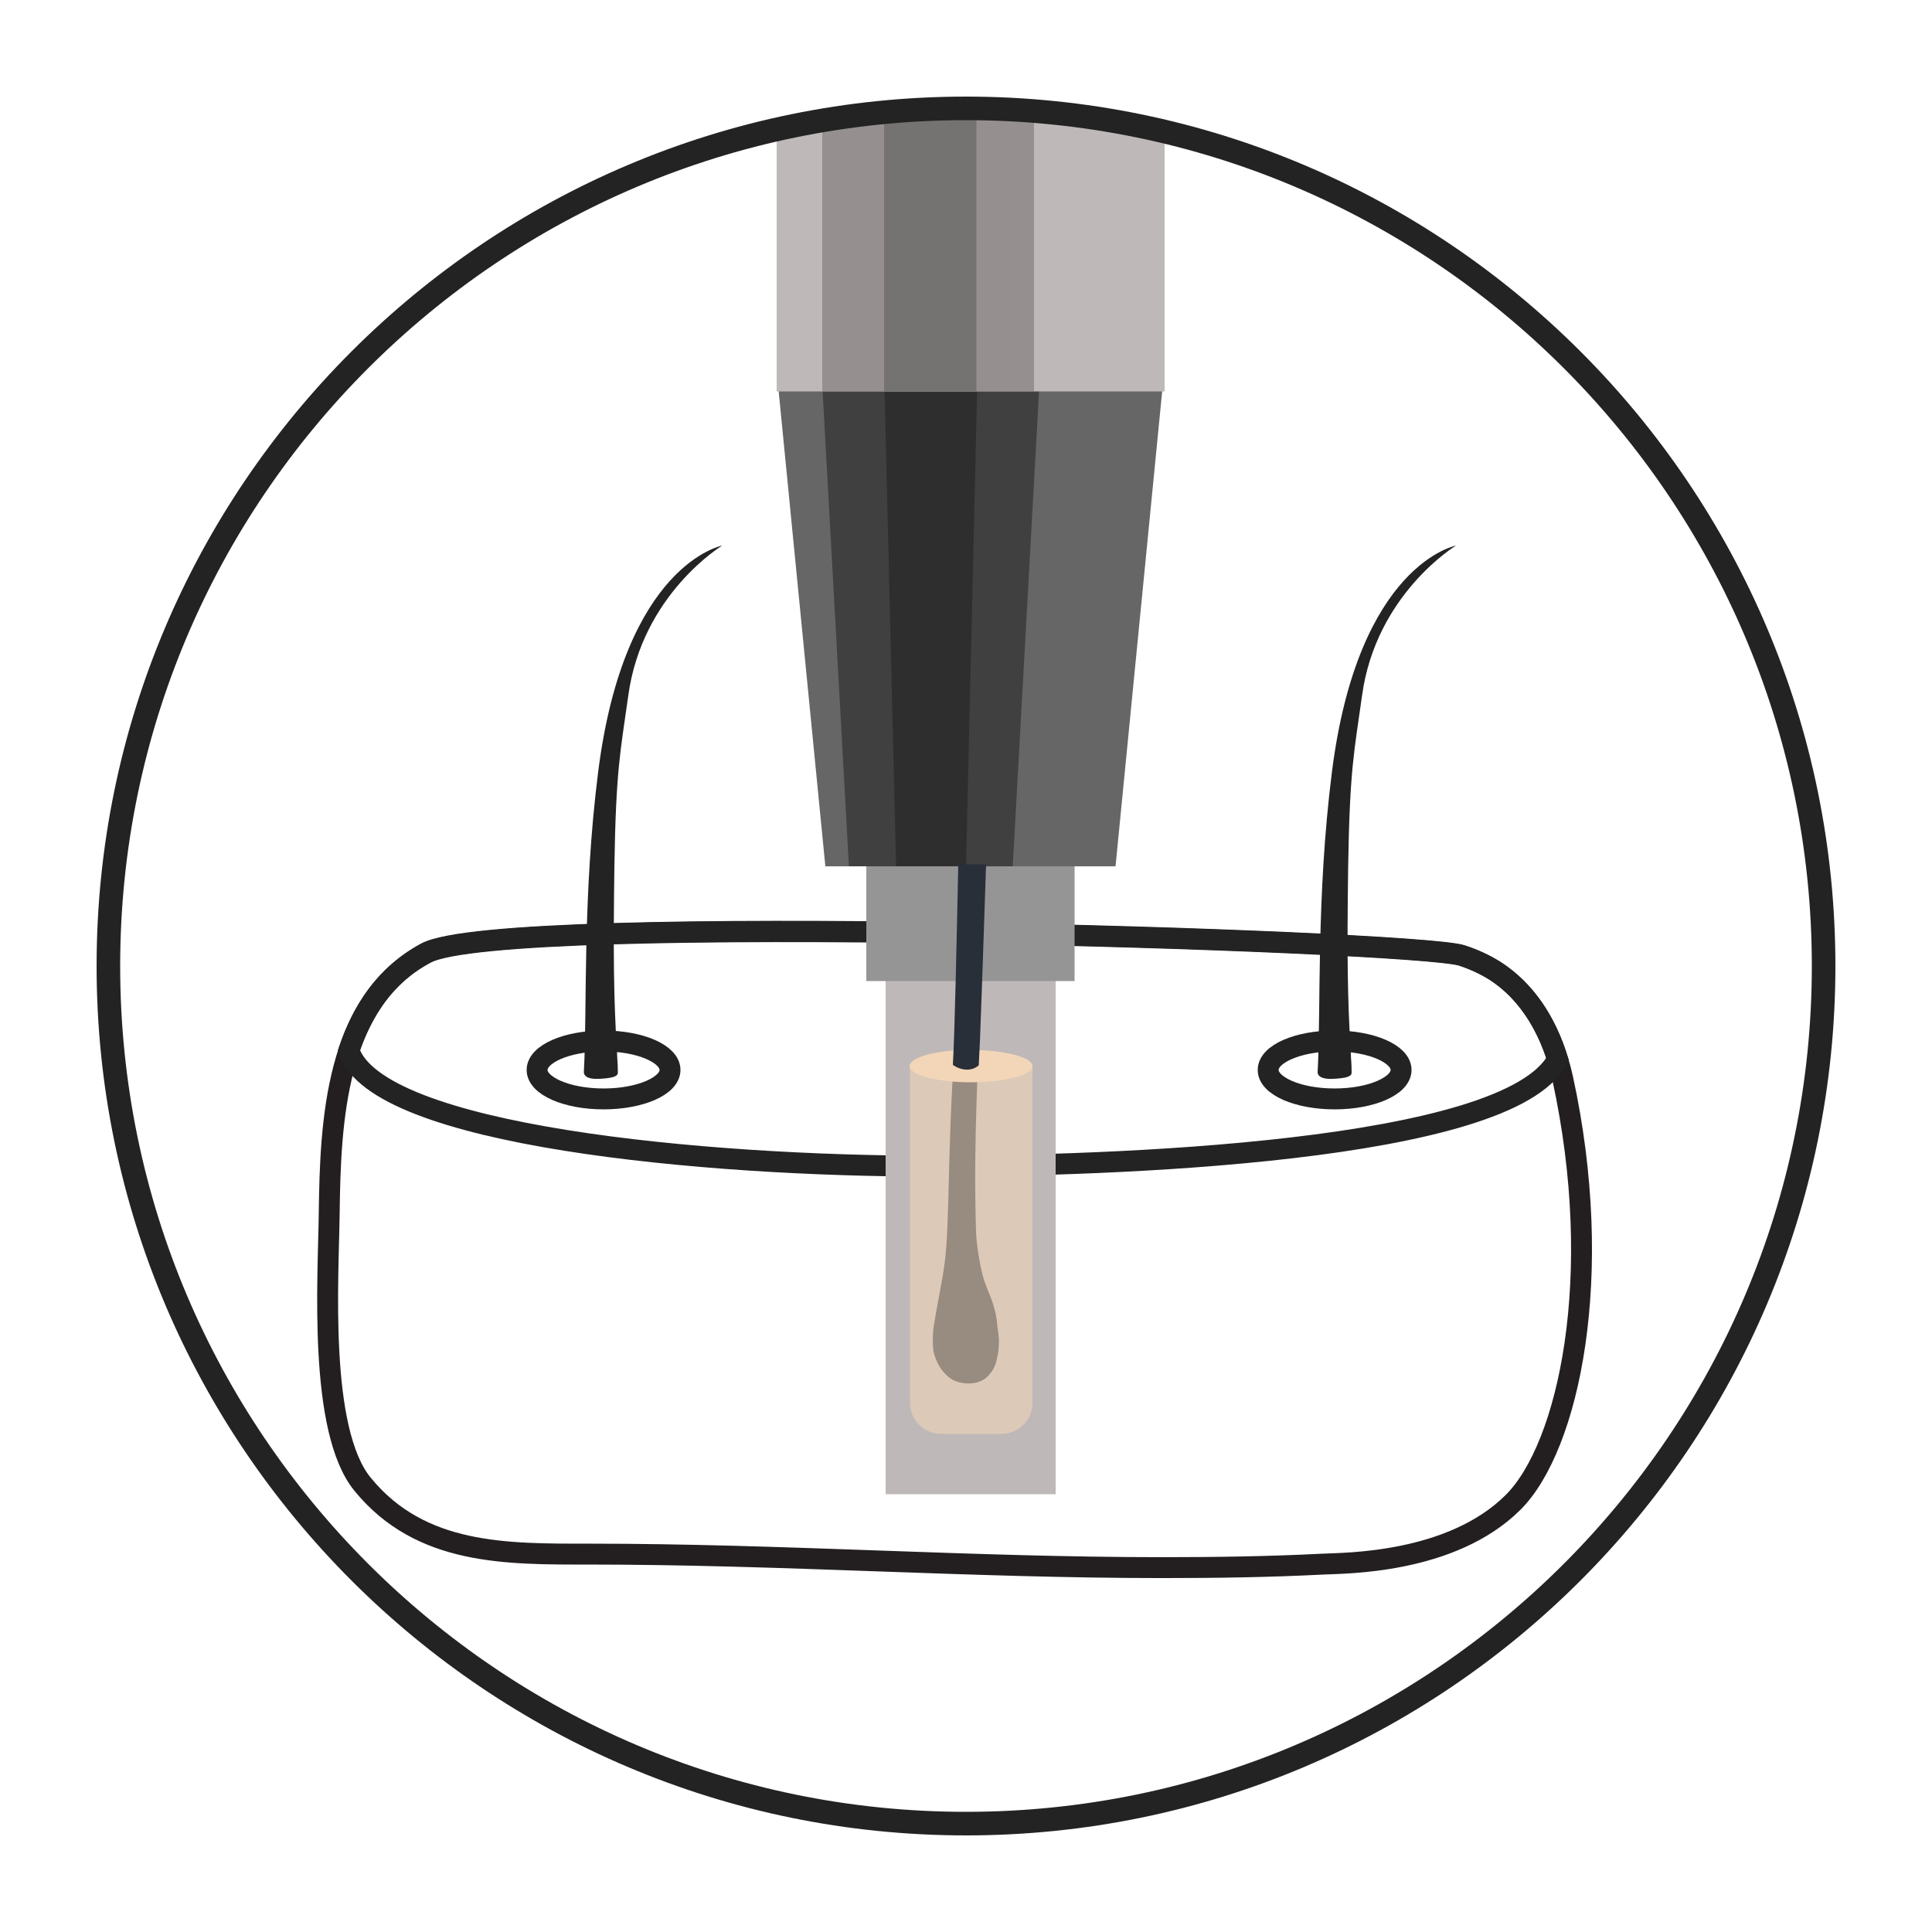 <?xml version="1.0" encoding="utf-8"?>
<!-- Generator: Adobe Illustrator 27.2.0, SVG Export Plug-In . SVG Version: 6.00 Build 0)  -->
<svg version="1.1" xmlns="http://www.w3.org/2000/svg" xmlns:xlink="http://www.w3.org/1999/xlink" x="0px" y="0px"
	 viewBox="0 0 500 500" style="enable-background:new 0 0 500 500;" xml:space="preserve">
<style type="text/css">
	.st0{fill:none;stroke:#231F20;stroke-width:5.408;stroke-miterlimit:10;}
	.st1{fill:none;stroke:#232323;stroke-width:5.408;stroke-miterlimit:10;}
	.st2{fill:#EEA48F;}
	.st3{fill:#232323;}
	.st4{fill:#BFB8B8;}
	.st5{fill:#959595;}
	.st6{fill:#666666;}
	.st7{fill:#404040;}
	.st8{fill:#2E2E2E;}
	.st9{fill:#958F8F;}
	.st10{fill:#757372;}
	.st11{fill:#282F39;}
	.st12{opacity:0.55;fill:#F3D6B8;}
	.st13{fill:#F3D6B8;}
</style>
<g id="Layer_1">
	<g>
		<path class="st0" d="M386.7,251.1c-2.6-1.6-5.4-2.9-8.5-3.9c-12.7-3.9-248-11.4-268-0.6c-23.5,12.7-24.7,43.9-25,67.4
			c-0.2,16.6-2.9,56.2,8.7,70.2c15,18.3,37.1,18,58.6,18c49.7,0,98.8,3.5,148.3,3.5c13.9,0,27.6-0.2,41.4-0.9
			c5.7-0.3,33.3,0,49.4-16c14.4-14.4,24-58.5,12.8-109.8C401.8,267.5,396.2,257.2,386.7,251.1z"/>
		<path class="st1" d="M90.3,271.8c7,22.2,92.3,30,150.7,30c45.4,0,149.4-3.4,162.1-27.7c-3-9.6-8.2-17.8-16.3-22.9
			c-2.6-1.6-5.4-2.9-8.5-3.9c-12.7-3.9-248-11.4-268-0.6C99.8,252.2,93.8,261.4,90.3,271.8z"/>
		<ellipse class="st2" cx="250.8" cy="276.9" rx="17.2" ry="7.5"/>
		<ellipse class="st1" cx="345.4" cy="276.9" rx="17.2" ry="7.5"/>
		<ellipse class="st1" cx="156.2" cy="276.9" rx="17.2" ry="7.5"/>
		<path class="st3" d="M159.9,277.6c0-2.6-0.2-3.7-0.2-4.9c-0.9-14.5-1-25.7-0.7-48.3c0.4-25.6,1.6-30,3.6-44.4
			c3.6-26.3,24.3-38.8,24.3-38.8s-25.3,4.7-32.1,58.6c-4.1,32.4-2.8,61.2-3.7,77.7c0,0.8,0.8,1.9,4.1,1.7
			C158.8,279,159.9,278.5,159.9,277.6z"/>
		<path class="st3" d="M349.8,277.6c0-2.6-0.2-3.7-0.2-4.9c-0.9-14.5-1-25.7-0.7-48.3c0.4-25.6,1.6-30,3.6-44.4
			c3.6-26.3,24.3-38.8,24.3-38.8s-25.3,4.7-32.1,58.6c-4.1,32.4-2.8,61.2-3.7,77.7c0,0.8,0.8,1.9,4.1,1.7
			C348.8,279,349.8,278.5,349.8,277.6z"/>
		<g>
			<rect x="229.2" y="139.8" class="st4" width="44" height="246.9"/>
			<rect x="224.2" y="161.9" class="st5" width="53.9" height="92"/>
			<polygon class="st6" points="213.6,224.2 288.7,224.2 301.3,95.9 201,96 			"/>
			<polygon class="st7" points="219.7,224.2 262.1,224.2 269.2,95.9 212.6,96 			"/>
			<polygon class="st8" points="231.9,224.2 250,224.2 253,95.9 228.8,96 			"/>
			<path class="st4" d="M297.9,34.8c-29.6-12.6-65.5-3.9-96.9,0.8l0,65.7l100.4,0l0-65.1C300.2,35.7,299,35.3,297.9,34.8z"/>
			<path class="st9" d="M212.8,33.7l0,67.5l54.8,0l0-72.8C249.5,27.6,230.7,30.7,212.8,33.7z"/>
			<path class="st10" d="M228.8,31.1l0,70.1l23.9,0l0-72.7C244.8,29,236.8,29.9,228.8,31.1z"/>
			<g>
				<path class="st11" d="M257.1,337.8c-0.8-2.7-2.1-5-2.8-7.8c-0.8-3.1-1.6-8-1.7-11.2c-0.4-13.2-0.3-23.9,0.6-46.8H247
					c-1.8,25.6-1.2,44.6-2.5,54.7c-0.7,5.3-1.7,9.4-2.8,16.2c-0.3,2-0.4,4.1-0.2,6.2c0.2,1.8,1.5,5.8,4.9,7.9c2,1.2,6.8,1.9,9.4-1
					c1.5-1.6,2-3.1,2.4-5.3c0.2-1,0.3-2.1,0.3-3.1c0.1-1.5-0.2-3-0.4-4.5C258,341.2,257.6,339.5,257.1,337.8z"/>
				<g>
					<path class="st12" d="M259.1,371.1h-15.5c-4.5,0-8.1-3.6-8.1-8.1v-87h31.7v87C267.2,367.5,263.6,371.1,259.1,371.1z"/>
				</g>
				<path class="st13" d="M267.2,275.9c0,2.3-7.1,4.2-15.9,4.2c-8.8,0-15.9-1.9-15.9-4.2c0-2.3,7.1-4.2,15.9-4.2
					C260.1,271.8,267.2,273.6,267.2,275.9z"/>
				<path class="st11" d="M248,223.7c-0.4,19-0.9,43.3-1.4,51.9c2,1.4,4.8,1.8,6.7,0.1c0.1-2.2,0.2-3.8,0.3-6.1
					c0.8-20.9,1.2-34.8,1.6-45.9H248z"/>
			</g>
		</g>
		<g>
			<path class="st3" d="M250,475C125.9,475,25,374.1,25,250C25,125.9,125.9,25,250,25c124.1,0,225,100.9,225,225
				C475,374.1,374.1,475,250,475z M250,31.1C129.3,31.1,31.1,129.3,31.1,250c0,120.7,98.2,218.9,218.9,218.9
				c120.7,0,218.9-98.2,218.9-218.9C468.9,129.3,370.7,31.1,250,31.1z"/>
		</g>
	</g>
</g>
<g id="Layer_2">
</g>
</svg>

